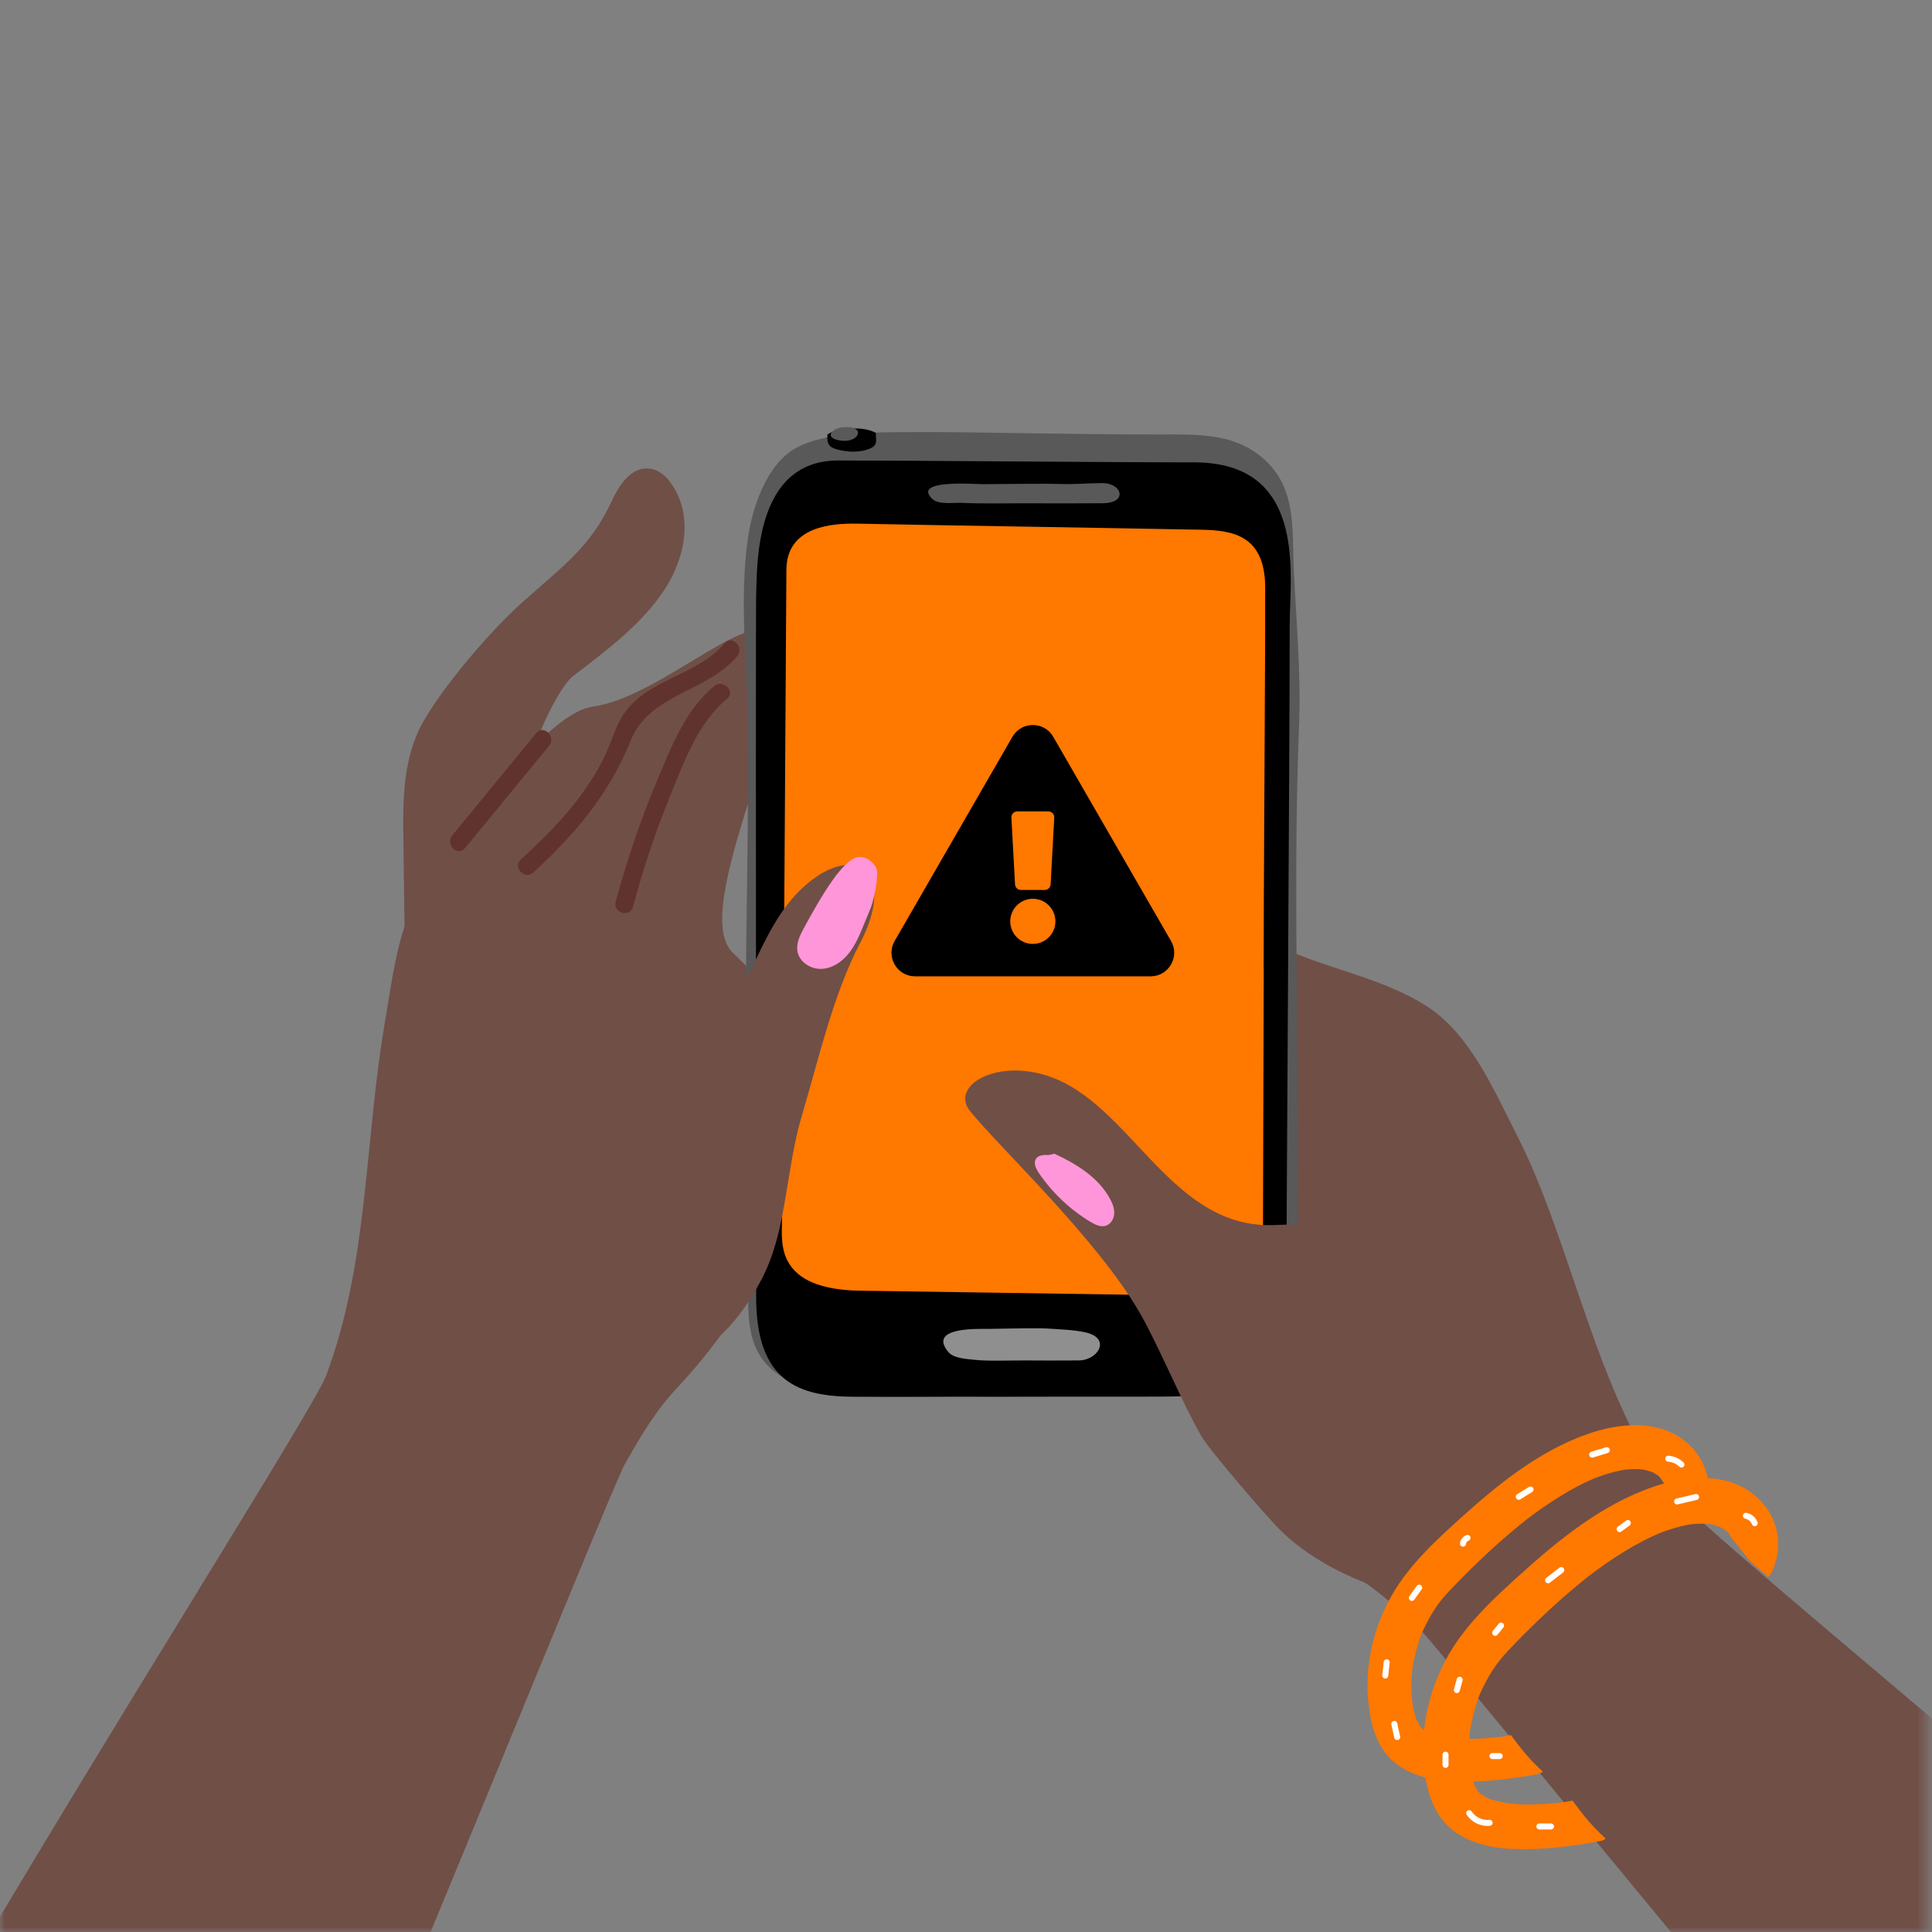 <svg xmlns="http://www.w3.org/2000/svg" xmlns:xlink="http://www.w3.org/1999/xlink" width="200" height="200" viewBox="0 0 200 200">
    <rect x="0" y="0" width="200" height="200" fill="#808080" stroke="none"/>
    <defs>
        <path id="acah6jqo3a" d="M0 0H199.5V200H0z"/>
        <path id="j147b46bjc" d="M1.309 1.781L124.451 1.781 124.451 144.444 1.309 144.444z"/>
    </defs>
    <g fill="none" fill-rule="evenodd">
        <mask id="jmfxvf7gnb" fill="#fff">
            <use xlink:href="#acah6jqo3a"/>
        </mask>
        <g mask="url(#jmfxvf7gnb)">
            <g>
                <path fill="#704F47" d="M64.935 100.556l-.176-13.729c-.057-4.138-.064-8.467 2.134-12.253 2.142-3.705 6.75-9.134 10.102-12.154 4.302-3.87 7.082-5.702 9.367-10.615.722-1.556 1.94-3.496 3.853-3.3.971.098 1.687.762 2.193 1.451 2.376 3.242 1.627 7.682-.664 11.151-2.285 3.469-5.885 6.182-9.378 8.845-1.7 1.295-4.7 8.024-4.558 9.802.598 7.51-1.14 15.235-4.978 22.202" transform="translate(-23)"/>
                <path fill="#704F47" d="M103.514 66.19c-2.14-4.262-11.885 5.942-19.127 6.958-5.196.724-13.24 13.155-16.638 17.222-3.391 4.069-4.042 10.402-4.927 15.589-2.07 12.073-1.693 24.915-6.08 36.486-2.102 5.55-61.528 97.556-54.52 97.556h42.223c3.8 0 8.842-9.685 11.615-13.198 1.778-2.251 30.182-72.687 31.591-75.18 1.734-3.06 3.178-5.544 5.614-8.142 6.006-6.436 10.964-14.793 12.586-23.378 1.667-8.82.885-14.015-6.97-21.455-4.796-4.536 7.595-26.567 4.633-32.458" transform="translate(-23)"/>
                <path fill="#61332E" d="M71.137 87.798c2.902-3.527 5.805-7.062 8.7-10.59.762-.924-.551-2.25-1.32-1.321-2.895 3.529-5.8 7.062-8.702 10.589-.756.924.56 2.253 1.322 1.322M78.225 90.309c4.295-3.936 7.855-8.156 10.042-13.596 1.985-4.94 7.851-4.993 11.045-8.787.768-.917-.547-2.246-1.32-1.322-2.923 3.471-8.365 3.678-10.714 7.785-.689 1.21-1.053 2.59-1.66 3.846-.63 1.31-1.393 2.56-2.233 3.736-1.856 2.604-4.131 4.864-6.482 7.018-.885.81.437 2.133 1.322 1.32" transform="translate(-23)"/>
                <path fill="#61332E" d="M88.533 93.863c1.042-3.893 2.304-7.726 3.835-11.455 1.432-3.5 2.883-7.602 5.89-10.062.93-.77-.398-2.083-1.323-1.323-2.991 2.456-4.464 6.34-5.929 9.818-1.71 4.073-3.129 8.258-4.275 12.527-.305 1.16 1.489 1.653 1.802.495" transform="translate(-23)"/>
                <g transform="translate(-23) translate(140 95.567)">
                    <mask id="z36jf4jngd" fill="#fff">
                        <use xlink:href="#j147b46bjc"/>
                    </mask>
                    <path fill="#704F47" d="M9.774 6.912c.782-4.706 1.57-6.344 6.316-4.206C20.872 4.86 26.296 5.748 30.748 8.63c4.448 2.876 6.944 8.729 9.333 13.42 5.558 10.911 8.169 26.551 15.562 36.478 3.476 4.669 68.473 56.922 68.802 61.462.436 6.042-22.426 17.064-26.997 21.333-2.474 2.311-3.298 3.714-7.12 2.878-2.81-.613-58.312-69.213-60.396-71.173-2.564-2.41-4.678-4.347-7.778-6.111-7.646-4.363-9.613-16.403-13.713-24.116C4.23 34.874-1.94 31.203 3.356 21.766c3.23-5.754 5.347-8.345 6.418-14.854" mask="url(#z36jf4jngd)"/>
                </g>
                <path fill="#C2786B" d="M132.55 12.183c-.267.11-1.062.449.091-.04-.027.013-.058.026-.091.04" transform="translate(-23)"/>
                <path fill="#70BABA" d="M139.09 2.516c.027.013.058.013.085.026l-.155-.168c.024.044.05.09.07.142M138.876 2.22l.142.15c-.038-.058-.084-.11-.142-.15" transform="translate(-23)"/>
                <path fill="#14171A" d="M127.559 2.552l-.051-.034.05.034zM134.227 33.796c-.03-.02-.06-.04-.093-.06.033.02.062.04.093.06M134.095 33.707c-.047-.031-.084-.055-.138-.082.054.027.091.051.138.082" transform="translate(-23)"/>
                <path fill="#595959" d="M153.3 47.078c-2.897-2.215-6.375-2.113-10.368-2.102-4.08.005-9.444-.066-13.518-.126-3.942-.058-8.129-.143-12.073-.118-3.509.02-9.442-.098-12.44 1.955-2.671 1.834-4.045 5.95-4.487 9.094-.893 6.36-.075 12.813-.009 19.197.08 7.876-.055 15.176-.157 23.054-.076 5.86-.076 13.582.137 19.438.178 4.96-.164 8.662.06 13.615.163 3.582-.74 8.133 2.658 10.851 2.129 1.702 5.527 2.316 8.122 2.536 4.111.34 8.24-.005 12.356.09 4.807.112 9.591-.11 14.382-.421 4.207-.274 9.365.706 13.327-.747 4.5-1.651 5.773-6.096 5.913-11.107.538-19.064-.484-38.277.278-57.222.215-5.222-.289-10.693-.542-16.007-.214-4.435.386-8.902-3.638-11.98" transform="translate(-23)"/>
                <path fill="#000" d="M113.674 44.817c-.558-.311-1.533-.6-3.287-.407-.675.072-1.309.29-1.733.565 0 .447-.096 1 .462 1.34.438.269 1.647.453 2.211.442.68-.009 1.21-.095 1.794-.351.86-.376.489-1.009.553-1.589" transform="translate(-23)"/>
                <path fill="#595959" d="M110.032 44.263c-.888.13-1.626.973-.35 1.28h.004c1.62.39 2.51-.565 1.986-1.056-.237-.224-.766-.351-1.64-.224" transform="translate(-23)"/>
                <path fill="#000" d="M146.593 47.863c-8.225.004-30.256-.198-36.831-.194-8.702.005-8.371 10.918-8.485 13.932-.04 1.095-.029 30.037-.013 51.03.009 11.825.013 21.127.013 21.514-.04 8.96 4.436 10.453 10.29 10.449 6.38 0 25.106-.011 31.486-.016 13.162-.002 13.118-3.693 13.118-11.74-.005-2.59.082-16.528.166-31.337.087-14.9.174-30.68.17-36.676 0-.802.03-1.62.06-2.433.208-5.7.288-14.534-9.974-14.53" transform="translate(-23)"/>
                <path fill="#595959" d="M137.033 50.01c-1.889.03-2.826.137-4.235.09-1.367-.044-5.171-.004-8.09.02-.675.007-7.421-.542-5.17 1.551.65.605 2.235.34 3.042.385 2.011.102 4.762.035 7.2.046 2.682.012 4.153.005 7.34-.006 2.689-.005 2.064-2.118-.087-2.087" transform="translate(-23)"/>
                <path fill="#000" d="M113.83 132.483c-2.824.28-5.166.182-7.949-.778l-2.495-1.324c-1.651 3.595-.698 8.829 2.053 11.735 2.316 2.45 6.538 2.327 9.66 1.976 3.511-.396 7.202-.52 7.713-4.1.32-2.262 1.763-5.084 1.676-7.376-.009-.31-9.722-.224-10.658-.133" transform="translate(-23)"/>
                <path fill="#FF7800" d="M153.741 128.486l.031-10.385c.016-5.924.03-11.846.05-17.77h-.01c.01-2.363.016-4.73.02-7.096.012-3.863.13-23.965.138-27.831.005-2.007-.009-2.398.005-4.405.035-5.522-3.216-6.1-6.62-6.162-4.054-.065-5.891-.107-9.947-.178-5.938-.102-11.876-.207-17.811-.304-2.758-.047-5.105-.103-7.862-.147-2.414-.036-7.298.178-7.327 4.764l-.193 30.665c-.027 3.291-.051 6.58-.071 9.864-.043 5.94-.143 20.14-.154 21.14-.01 1.931-.018 3.63-.044 6.071-.02 2.058-.554 6.756 8.042 6.9 3.429.054 32.153.467 34.987.532 6.71.162 6.762-4.496 6.766-5.658" transform="translate(-23)"/>
                <path fill="#9EABBF" d="M123.648 128.03l-.016.024.016-.024" transform="translate(-23)"/>
                <path fill="#243042" d="M106.573 94.54c.027.034.056.063.083.094-.027-.031-.056-.06-.083-.094M106.992 94.276L106.992 94.249 106.988 94.276zM149.876 79.43L149.876 79.396 149.87 79.43z" transform="translate(-23)"/>
                <path fill="#8F8F8F" d="M135.393 137.932c-1.24-.284-2.849-.322-3.962-.402-1.025-.07-3.87-.004-6.056.036-.92.015-6.447-.262-4.187 2.413.54.636 1.892.7 2.596.778 1.504.173 3.562.067 5.387.075 2.006.016 3.109.012 5.49 0 2.019-.008 3.394-2.29.732-2.9" transform="translate(-23)"/>
                <path fill="#704F47" d="M107.313 90.903c-7.42 5.345-6.04 16.578-16.669 19.21-1.888.466-4.74-.06-6.58-.594-2.22-.638-3.13-2.638-4.517-4.302.566.682-.418 4.96-.527 5.91-.189 1.6-.469 3.085-1.133 4.567-1.231 2.736-2.147 4.805-2.005 7.936.274 5.891 2.785 12.947 8.15 16.031 7.928 4.562 14.11-.102 17.852-7.311.852-1.644 1.394-3.376 1.803-5.14.88-3.836 1.184-7.896 2.304-11.651 1.713-5.76 3.256-12.62 6.033-17.907 3.634-6.89-.013-10.13-4.71-6.749M131.528 111.4c8.666 2.898 12.71 16.051 23.64 15.407 1.94-.111 4.086.207 5.686-.853 1.927-1.27 2.207-3.443 3.036-5.447-.34.82 1.871 4.613 2.256 5.484.657 1.478 1.366 2.814 2.442 4.031 1.984 2.245 3.475 3.95 4.27 6.983 1.49 5.702 11.805 20.549 7.603 25.086-6.218 6.716-19.34 1.958-25.053-3.815-1.302-1.316-7.127-8.038-8.038-9.602-1.98-3.396-4.433-9.396-6.393-12.794-4.458-7.706-14.69-17.262-17.587-20.902-2.002-2.522 2.642-5.413 8.138-3.578" transform="translate(-23)"/>
                <path fill="#FF96D9" d="M132.155 119.434c2.28 1.051 4.558 2.458 5.755 4.67.258.47.463 1 .432 1.537-.03.538-.356 1.087-.867 1.249-.536.164-1.105-.11-1.58-.394-2.125-1.28-3.971-3.03-5.36-5.075-.3-.445-.585-1.038-.28-1.478.269-.387.822-.402 1.291-.375M113.17 93.902l-.762 1.854c-.422 1.035-.857 2.078-1.555 2.949-.693.873-1.705 1.555-2.822 1.595-1.114.038-2.28-.709-2.476-1.804-.149-.834.249-1.66.651-2.402.978-1.787 1.856-3.376 3.03-5.043.461-.664 1.148-1.477 1.8-1.966.3-.23.657-.385 1.035-.371.82.026 1.45.735 1.633 1.133.34.722-.293 3.431-.533 4.055" transform="translate(-23)"/>
                <path fill="#FF7800" d="M197.053 148.898c-2.485-1.751-5.871-1.582-8.658-.782-5.18 1.504-9.704 5.013-13.653 8.553-2.78 2.493-5.76 5.162-7.636 8.429-1.802 3.138-2.76 6.887-2.506 10.507.157 2.22.62 4.58 2.168 6.28 1.08 1.177 2.65 1.875 4.185 2.233 3.182.729 8.058.142 11.24-.469.255-.053.418-.138.522-.255-1.251-1.114-2.318-2.42-3.3-3.776-.229.047-.458.091-.684.124-.111.02-.223.038-.334.052-.01 0-.01.006-.017.006-.656.054-1.307.138-1.965.17-.593.032-1.184.046-1.784.032-.331-.013-.658-.026-.99-.05-.13-.007-.26-.02-.39-.034-.071-.007-.58-.091-.3-.04-.5-.091-1.003-.182-1.491-.338-.15-.044-.292-.098-.443-.149-.24-.13-.489-.32-.735-.417-.065-.072-.136-.127-.202-.2-.007-.007-.065-.085-.116-.15-.073-.13-.227-.39-.213-.364-.007-.013-.098-.222-.111-.229-.058-.169-.112-.337-.163-.513-.11-.404-.195-.813-.26-1.224-.006-.052-.026-.19-.026-.216-.02-.193-.04-.389-.054-.591-.017-.351-.03-.709-.024-1.062 0-.396.02-.794.051-1.185.013-.162.027-.318.047-.475.006-.091.013-.143.013-.176.004-.027.018-.071.031-.162.151-.742.307-1.471.533-2.198.292-.944.383-1.173.794-1.993.715-1.431 1.373-2.382 2.344-3.425 1.256-1.34 2.558-2.635 3.898-3.884 1.153-1.08 2.342-2.122 3.573-3.118.111-.098.227-.189.345-.28-.02.02.182-.144.286-.229.105-.078.3-.226.28-.206l.332-.256c.535-.396 1.075-.78 1.628-1.144.97-.652 1.967-1.265 3-1.812.412-.215.82-.415 1.243-.608.057-.027.344-.152.449-.196.026-.013.046-.02.053-.027.129-.044.253-.097.382-.142.742-.28 1.511-.509 2.287-.671.162-.033.324-.058.489-.091.004 0 .017 0 .024-.007.32-.026.638-.05.958-.058.267 0 .533.012.807.032h.013c.091.02.182.033.273.053.236.051.47.111.698.195.038.012.078.025.116.045.066.027.124.053.188.064-.037-.006-.07-.01-.097-.017.175.09.34.206.509.304.05.053.11.104.162.158.053.05.11.115.162.175.073.123.151.24.222.363-.02-.052-.033-.096-.04-.15.007.06.034.118.06.18.007.007.014.02.02.034.011.027.025.047.031.058.76.833 1.34 1.838 2.191 2.598.458.41.927.802 1.4 1.186.307-.242.594-.809.867-1.96.533-2.564-.56-5.01-2.682-6.502M171.102 179.434c.092.047.156.078 0 0" transform="translate(-23)"/>
                <path fill="#FF7800" d="M204.15 154.41c-2.585-1.82-6.114-1.644-9.01-.806-5.395 1.555-10.108 5.213-14.222 8.904-2.889 2.591-5.993 5.371-7.946 8.767-1.88 3.269-2.876 7.173-2.61 10.942.163 2.304.645 4.771 2.258 6.533 1.118 1.231 2.76 1.954 4.354 2.325 3.315.762 8.398.149 11.704-.49.267-.05.436-.141.54-.266-1.302-1.151-2.409-2.513-3.43-3.922-.24.044-.476.091-.716.129-.118.02-.234.033-.345.053-.007 0-.013.007-.02.007-.684.058-1.36.142-2.044.175-.618.031-1.238.045-1.854.031-.344-.013-.689-.024-1.035-.05-.136-.007-.274-.02-.402-.034-.08-.007-.607-.098-.314-.044-.52-.092-1.042-.19-1.549-.347-.157-.051-.313-.109-.462-.162-.255-.13-.509-.331-.762-.436-.071-.064-.145-.131-.216-.202-.006-.007-.07-.091-.122-.162-.08-.131-.235-.405-.222-.378-.007-.013-.105-.229-.118-.236-.064-.175-.115-.357-.169-.533-.118-.422-.209-.847-.273-1.276-.007-.057-.027-.195-.027-.228-.018-.2-.038-.41-.05-.612-.02-.37-.034-.742-.034-1.106.006-.418.026-.827.06-1.238.01-.162.03-.324.044-.487.014-.097.014-.157.02-.189.007-.026.014-.073.034-.164.155-.771.317-1.533.553-2.289.304-.989.395-1.224.827-2.075.742-1.492 1.43-2.483 2.44-3.57 1.302-1.39 2.662-2.737 4.053-4.04 1.204-1.126 2.442-2.213 3.724-3.248.118-.098.243-.196.358-.294-.024.02.196-.148.3-.233.111-.08.313-.235.293-.222.112-.085.23-.176.345-.26.553-.411 1.12-.807 1.691-1.196 1.009-.677 2.051-1.309 3.124-1.875.425-.23.854-.436 1.29-.638.073-.033.364-.158.475-.209.027-.013.047-.02.053-.02.136-.051.267-.104.396-.155.775-.287 1.575-.527 2.384-.698.17-.031.338-.058.505-.091.006-.005.02-.005.026-.005.331-.033.665-.06.996-.06.28-.006.56.014.84.027h.013c.098.02.19.033.287.051.247.06.489.124.722.202.047.014.085.034.125.054.064.024.128.057.195.07-.04-.013-.073-.02-.104-.026.189.098.35.216.533.327.051.05.111.095.162.155.065.058.118.125.176.19.078.121.158.246.229.37-.02-.046-.034-.098-.04-.15.006.06.033.124.06.188.006.013.017.02.024.033.013.027.027.047.033.065.794.866 1.394 1.909 2.285 2.7.475.424.964.833 1.453 1.238.322-.254.616-.847.902-2.043.554-2.675-.586-5.215-2.79-6.77M177.133 186.203c.091.047.163.084 0 0" transform="translate(-23)"/>
                <path stroke="#FFF" stroke-linecap="round" stroke-width=".62" d="M195.697 151.005c.509.034 1.002.254 1.364.605m-9.24-1.027c.502-.151 1.007-.307 1.516-.462m-9.114 4.827c.405-.254.807-.507 1.218-.76m-6.991 5.61c.02-.266.216-.506.469-.593m-5.765 6.21c.254-.359.507-.71.76-1.06m-3.515 9.093c.047-.456.098-.914.151-1.37m1.087 7.74c-.098-.455-.203-.904-.3-1.36m10.915 3.334h-.753m26.235-24.878c.412.071.77.378.912.762m-8.032-2.246c.656-.15 1.314-.305 1.965-.462m-7.922 3.326c.286-.206.573-.415.86-.63m-8.26 5.928c.455-.351.913-.709 1.369-1.06m-6.847 6.5c.2-.253.402-.498.611-.753m-4.578 6.677l.294-1.066m-1.465 8.813v-1.062m4.565 7.055c-.82.092-1.667-.313-2.116-1.002m8.473 1.38h-1.21" transform="translate(-23)"/>
                <path fill="#000" d="M128.075 91.55c.02.324.287.578.609.578h2.467c.324 0 .59-.254.609-.578l.377-6.911c.018-.349-.26-.642-.609-.642h-3.222c-.349 0-.626.293-.606.642l.375 6.911zm-.495 3.829c0 1.291 1.046 2.335 2.337 2.335 1.291 0 2.338-1.044 2.338-2.335s-1.047-2.338-2.338-2.338c-1.29 0-2.337 1.047-2.337 2.338zm14.528 5.691h-24.382c-1.878 0-3.049-2.036-2.113-3.658l12.193-21.14c.938-1.626 3.287-1.624 4.225 0l12.193 21.14c.936 1.625-.24 3.658-2.116 3.658z" transform="translate(-23)"/>
            </g>
        </g>
    </g>
</svg>
